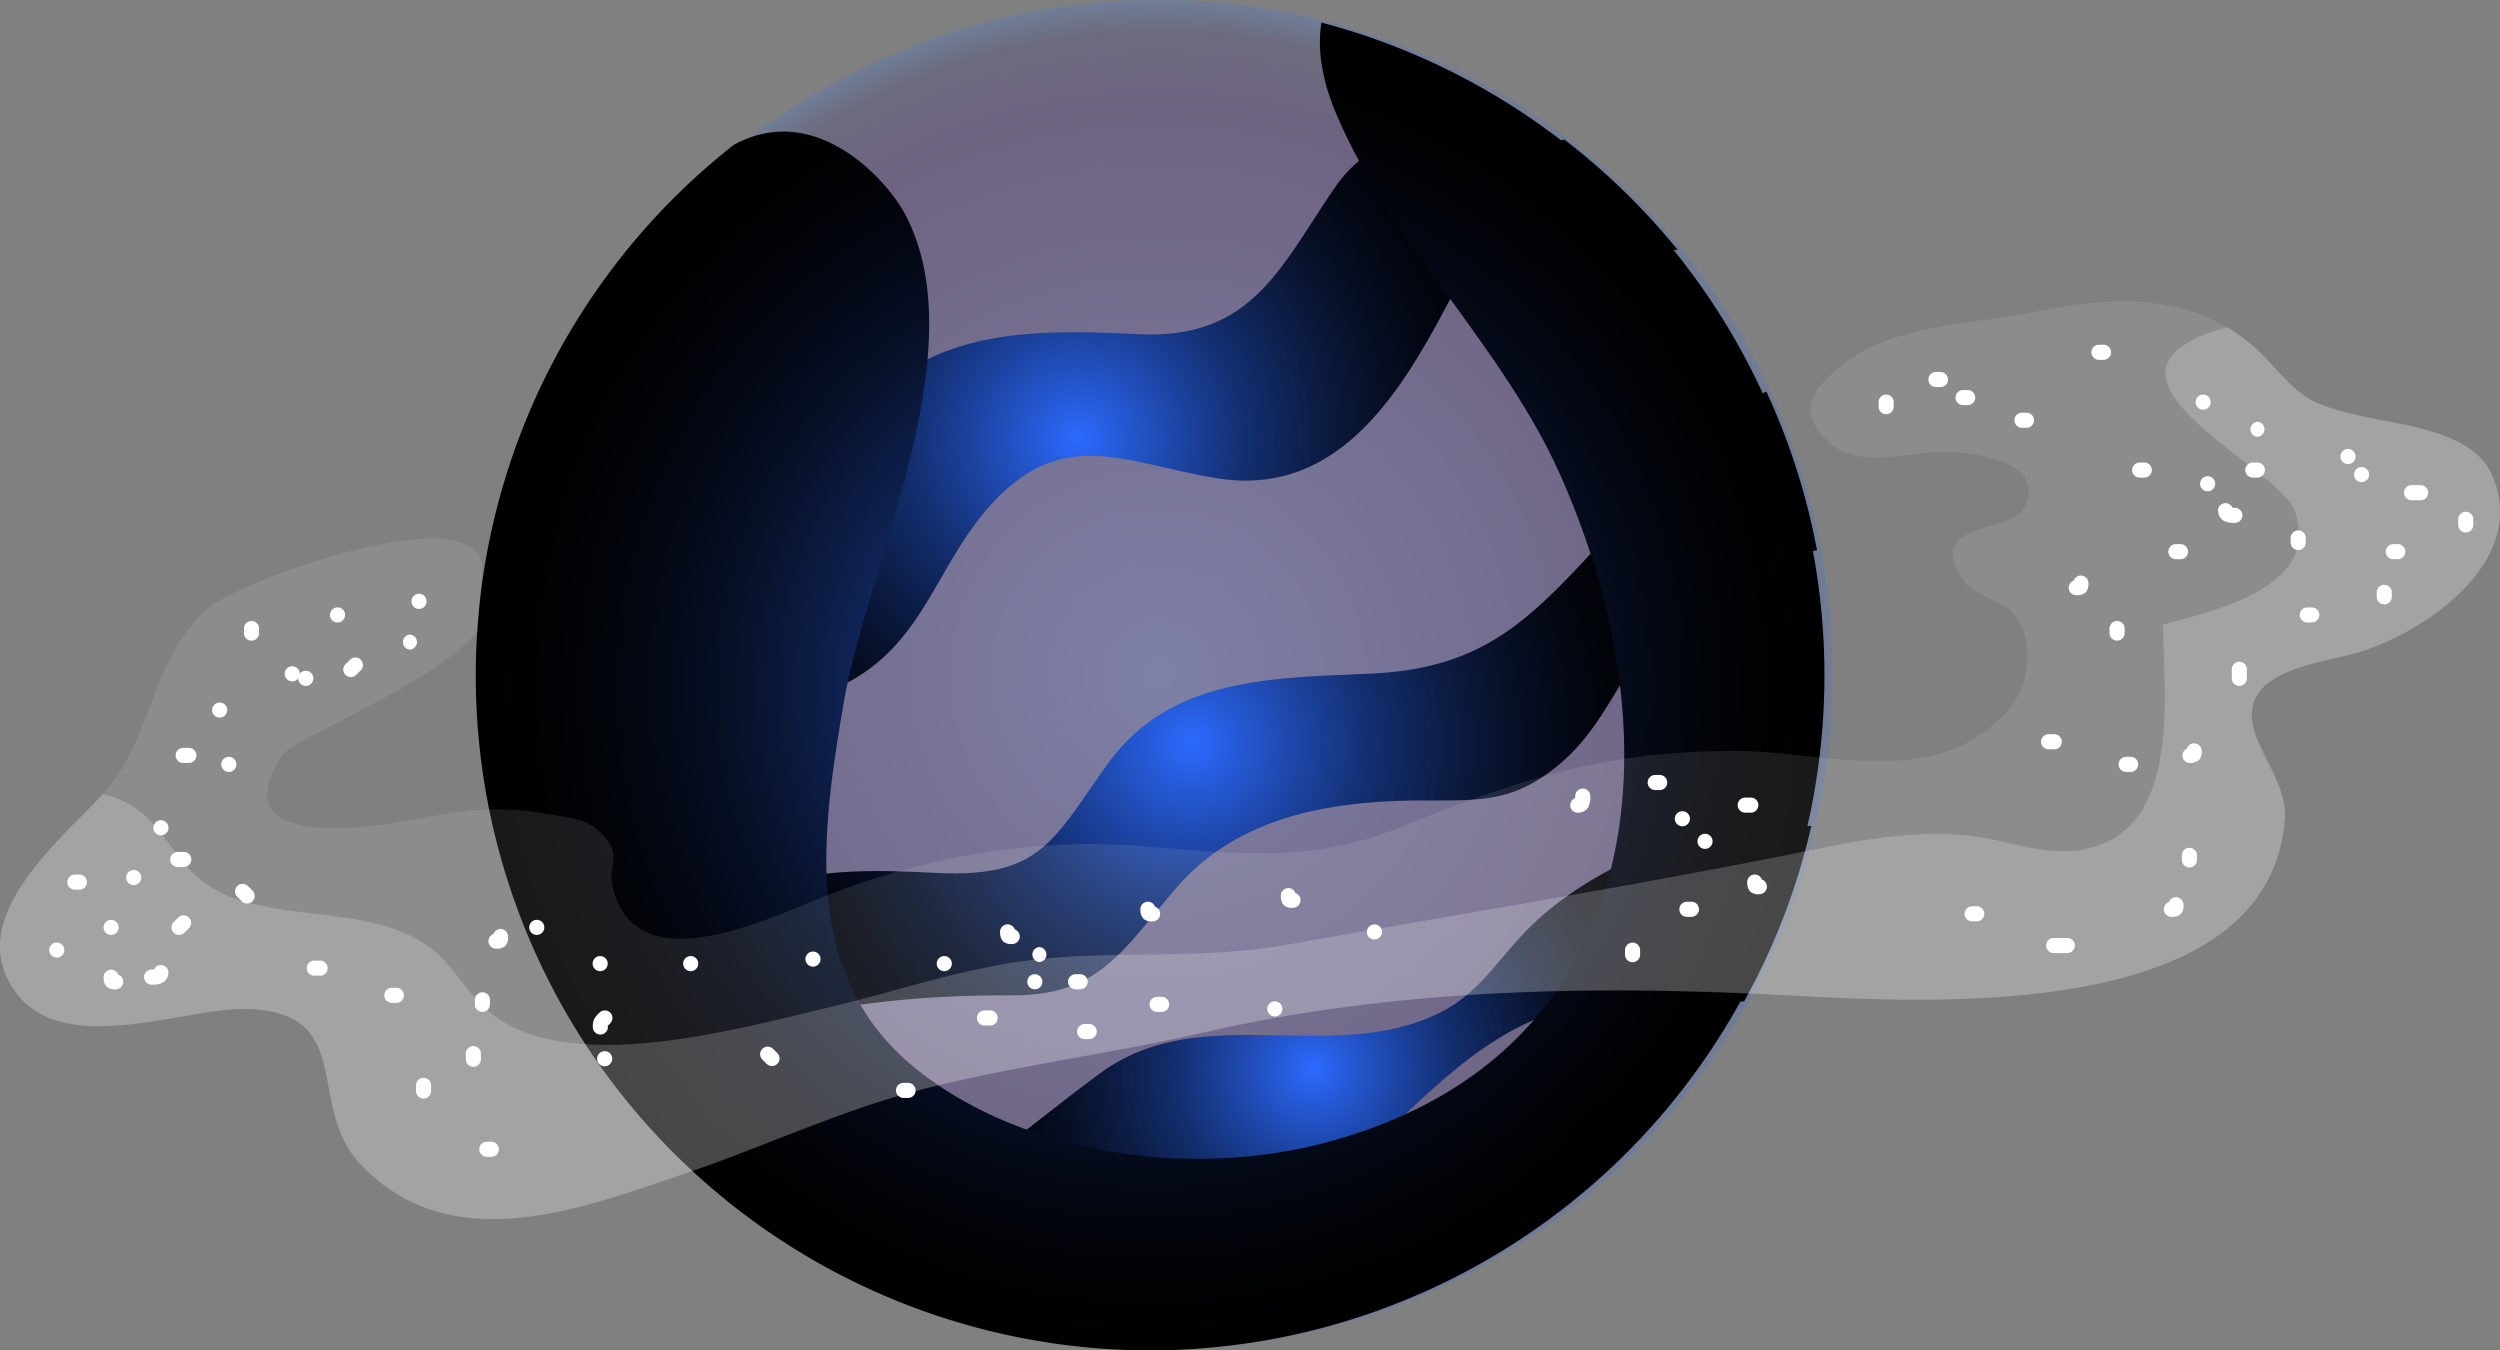 <?xml version="1.0" encoding="UTF-8"?> <svg xmlns="http://www.w3.org/2000/svg" xmlns:xlink="http://www.w3.org/1999/xlink" viewBox="0 0 625.87 338.07"><rect x="0" y="0" width="625.87" height="338.07" fill="#808080" stroke="none"/> <defs> <style>.cls-1{isolation:isolate;}.cls-2{opacity:0.3;mix-blend-mode:multiply;fill:url(#Безымянный_градиент_74);}.cls-3,.cls-7{mix-blend-mode:screen;}.cls-4{fill:url(#Безымянный_градиент_404);}.cls-5{fill:url(#Безымянный_градиент_404-2);}.cls-6{fill:url(#Безымянный_градиент_404-3);}.cls-7{fill:url(#Безымянный_градиент_404-4);}.cls-10,.cls-8,.cls-9{fill:#fff;}.cls-8{opacity:0.1;}.cls-9{opacity:0.2;}</style> <radialGradient id="Безымянный_градиент_74" cx="289.9" cy="168.93" r="168.93" gradientUnits="userSpaceOnUse"> <stop offset="0" stop-color="#7c83ff"></stop> <stop offset="0.84" stop-color="#482088"></stop> <stop offset="0.95" stop-color="#403b77"></stop> <stop offset="1" stop-color="#4d79d1"></stop> </radialGradient> <radialGradient id="Безымянный_градиент_404" cx="298.36" cy="186.07" r="126.94" gradientUnits="userSpaceOnUse"> <stop offset="0" stop-color="#2c6aff"></stop> <stop offset="0.09" stop-color="#2559d6"></stop> <stop offset="0.23" stop-color="#1b429e"></stop> <stop offset="0.36" stop-color="#132e6e"></stop> <stop offset="0.5" stop-color="#0c1d46"></stop> <stop offset="0.63" stop-color="#071027"></stop> <stop offset="0.76" stop-color="#030712"></stop> <stop offset="0.89" stop-color="#010204"></stop> <stop offset="1"></stop> </radialGradient> <radialGradient id="Безымянный_градиент_404-2" cx="328.93" cy="267.61" r="97.99" xlink:href="#Безымянный_градиент_404"></radialGradient> <radialGradient id="Безымянный_градиент_404-3" cx="269.92" cy="109.79" r="118.73" xlink:href="#Безымянный_градиент_404"></radialGradient> <radialGradient id="Безымянный_градиент_404-4" cx="288.12" cy="171.86" r="167.58" xlink:href="#Безымянный_градиент_404"></radialGradient> </defs> <g class="cls-1"> <g id="Слой_2" data-name="Слой 2"> <g id="Layer_1" data-name="Layer 1"> <circle class="cls-2" cx="289.9" cy="168.93" r="168.93"></circle> <g class="cls-3"> <path class="cls-4" d="M173,263c25.27-10.93,53.34-13.92,80.4-13.82,22,.07,27.76-11.47,41.18-27,15.65-18.06,39-21.78,62.07-21.79,13.85,0,22.24.49,33.47-8.82,12.26-10.16,15.8-24.28,26.31-35.14,9.63-9.95,24.29-15.54,38.45-18.68a168.06,168.06,0,0,0-12.68-39.72c-16.92,8.29-28.41,23.75-41.35,37.75-18,19.47-29.32,31.57-57.84,32.87-24.57,1.12-50.07.82-65.75,22.67-13.69,19.09-16.65,28.56-43.08,27.21-21.95-1.12-37.81-1-57.56,10.2-12.46,7.08-22.71,17.62-34.68,23.67a168.52,168.52,0,0,0,14.65,21.62A59.29,59.29,0,0,1,173,263Z"></path> <path class="cls-5" d="M423.17,209.78c-14.26,3.74-30.08,12.2-40.5,22.65-9,9.07-12.82,17.61-25.79,22.7-26.43,10.35-57-4.12-81.08,13.29-18.42,13.33-44.51,37.07-71.38,46.91A168.16,168.16,0,0,0,233,328.43l1.13-.75c21.46-13.76,40.75-11.11,64.62-13.83,35.5-4.05,56.3-50.19,90.66-60.42,13.38-4,28.06-1.17,42-2.24,1.6-.12,3.37-.3,5.25-.54a167.55,167.55,0,0,0,16.8-43.87C441,206.72,428.61,208.36,423.17,209.78Z"></path> <path class="cls-6" d="M211.46,171.27c19.8-10.1,22.67-29.26,36.28-44.52,18.18-20.39,33.79-10.84,56.68-7.06C334,124.58,349.76,100,362,76.84,372.06,57.75,384.79,58,405.31,61.06A109.17,109.17,0,0,0,420,62.57a169.87,169.87,0,0,0-28.38-27.64,29.72,29.72,0,0,1-7,1.13c-20,.6-37.23-8.44-50.7,11.28S313.32,85,285.15,83.67c-24.26-1.19-54.61-2.23-70.06,21.54-14.61,22.46-17.69,44.31-50.13,46.5-18.76,1.27-31.67-5.46-44.94,9.52-.12,2.56-.19,5.12-.19,7.7,0,5.45.27,10.83.78,16.14,11.51-4.66,24.47-6.78,35.3-7.31C175.42,176.8,193.92,180.22,211.46,171.27Z"></path> </g> <path class="cls-7" d="M288.12,338.07A169,169,0,0,0,330.81,5.65c-1,6.29-.06,13.81,3.58,22.53,13.57,32.45,41.91,58.6,56.18,90.64,29.94,67.18,22.15,145.94-59,167.3-32.9,8.65-73.32,3.27-100.27-17-31.05-23.3-25.83-59.53-20-93.6,5.83-33.88,33.16-87.61,15.41-121.67-4.7-9-22.67-28.72-43-17.59A168.94,168.94,0,0,0,288.12,338.07Z"></path> <path class="cls-8" d="M623.81,118.79c-4.75-10.72-21.87-12.22-31.76-14.46-14-3.18-15.21-4.2-24.32-14.11C551.84,73,530.33,73.8,509.6,78.06,493,81.48,473.91,81,460.89,91.63c-6.86,5.63-11.15,10.93-3.75,18.39,7.85,7.93,19.7,3,30.1,3.12,6.61.11,24.62,2.19,19.86,13.35-3.14,7.39-23,3.69-17.08,16.43,4.33,9.3,16,4.77,17.31,19,.95,10.13-3.5,16.3-11.27,21.82C478.73,196,454.38,188,434.53,188c-33.22,0-54.21,7.16-85,19.5-21.94,8.78-41.34,6.06-64.3,4.28-27.26-2.11-55.44,3.06-80.55,13.35-16.64,6.82-46,19.82-51.29-3.12-1.42-6.22,3-7.59-3.15-13.66-3.62-3.58-7.88-3.53-12.44-4.45a73.05,73.05,0,0,0-28.34.22c-10.07,2-55.76,11.21-38.85-15,2.81-4.36,37.13-17.26,48.94-31l1.12-14.77c1.84-20.77-61.68,2.09-69.31,9.5C37.17,166.55,38.22,185.29,25.49,199c-10,10.81-31.73,28.56-23.77,45.6,10.09,21.63,42.41,8,58.91,7.94,29.07-.09,15.58,23.95,29.57,38.79,22.57,23.95,55.08,11.31,81.59,2.3,19.45-6.61,38.28-15.55,58.19-20.75,23.42-6.11,47.56-9,71.14-14.42,48.15-11.08,97.46-11.95,146.39-9.35C482.36,251,568.16,256.4,572,205c.77-10.36-10.13-19.65-8-28.34,2.36-9.73,19.4-11,27.32-13.58C608.11,157.61,633.24,140.06,623.81,118.79Z"></path> <path class="cls-9" d="M591.28,163.05c16.83-5.44,42-23,32.53-44.26-4.75-10.72-21.87-12.22-31.76-14.46-14-3.18-15.21-4.2-24.32-14.11a44.83,44.83,0,0,0-10.19-8.31c-1,.27-1.94.56-2.9.88-35.74,11.66,16,34.09,19.86,45.12,6.7,19.1-19.51,24.69-33,28.48.31,17.8,3.9,47.85-15.75,55.09-10.75,4-20.61-.53-30.89-2-15.38-2.26-30.88,1.24-46.24,4.31-42.3,8.46-84.07,15.2-126.35,22.71-20.32,3.6-39.63,1.62-59.84,3.4-19.31,1.69-36.71,8-55.51,12.44-21.76,5.13-62.59,16.65-82.69,2.29-8.4-6-10.84-14.93-20.47-19.87-10.32-5.28-21.59-5.28-32.59-7-13.34-2.11-20.1-4.48-27.53-14.74-5.48-7.57-8.83-11.79-17.86-14.26-.1.11-.19.23-.3.34-10,10.81-31.73,28.56-23.77,45.6,10.09,21.63,42.41,8,58.91,7.94,29.07-.09,15.58,23.95,29.57,38.79,22.57,23.95,55.08,11.31,81.59,2.3,19.45-6.61,38.28-15.55,58.19-20.75,23.42-6.11,47.56-9,71.14-14.42,48.15-11.08,97.46-11.95,146.39-9.35C482.36,251,568.16,256.4,572,205c.77-10.36-10.13-19.65-8-28.34C566.32,166.9,583.36,165.62,591.28,163.05Z"></path> <path class="cls-10" d="M46.16,233.51l1.13-1.13a1.89,1.89,0,0,0-2.67-2.68l-1.14,1.14a1.89,1.89,0,1,0,2.68,2.67Z"></path> <path class="cls-10" d="M63.16,222.9,62,221.77a1.89,1.89,0,0,0-2.67,2.67l1.13,1.13a1.89,1.89,0,1,0,2.67-2.67Z"></path> <path class="cls-10" d="M44.82,213.28H44.5a1.89,1.89,0,0,0,0,3.78H46a1.89,1.89,0,0,0,0-3.78H44.5a1.89,1.89,0,0,0,0,3.78h.32a1.89,1.89,0,0,0,0-3.78Z"></path> <path class="cls-10" d="M27.82,234.06a1.89,1.89,0,0,0,0-3.78,1.89,1.89,0,0,0,0,3.78Z"></path> <path class="cls-10" d="M29,243.89h-.53c-.17,0-.43-.08.27,0l-.09,0a1.57,1.57,0,0,1,.69.41l.25.32c.15.4.2.51.14.33s.07.58,0,.29,0-.4,0-.6a1.89,1.89,0,0,0-3.78,0,3.25,3.25,0,0,0,.69,2.33,3,3,0,0,0,2.33.7,1.89,1.89,0,0,0,0-3.78Z"></path> <path class="cls-10" d="M38.4,243.51c0,.22,0,.16,0-.17l.13-.26c-.1.16-.06.11.13-.17s.33-.24.16-.14c.43-.25.28-.1.09-.05l-.21,0c.57-.1.18,0,0,0s-.49,0-.74,0a1.89,1.89,0,1,0,0,3.78,6,6,0,0,0,2.2-.26,2.94,2.94,0,0,0,2-2.76,1.89,1.89,0,0,0-3.78,0Z"></path> <path class="cls-10" d="M14.21,239.73a1.89,1.89,0,0,0,0-3.78,1.89,1.89,0,0,0,0,3.78Z"></path> <path class="cls-10" d="M18.75,222.73h1.13a1.89,1.89,0,0,0,0-3.78H18.75a1.89,1.89,0,0,0,0,3.78Z"></path> <path class="cls-10" d="M33.48,221.59a1.89,1.89,0,0,0,0-3.78,1.89,1.89,0,0,0,0,3.78Z"></path> <path class="cls-10" d="M40.29,209.12a1.89,1.89,0,0,0,0-3.78,1.89,1.89,0,0,0,0,3.78Z"></path> <path class="cls-10" d="M76.56,171.71a1.89,1.89,0,0,0,0-3.78,1.89,1.89,0,0,0,0,3.78Z"></path> <path class="cls-10" d="M89.23,168.89l1.14-1.13a1.89,1.89,0,0,0-2.67-2.67l-1.14,1.13a1.89,1.89,0,1,0,2.67,2.67Z"></path> <path class="cls-10" d="M102.63,162.64a1.89,1.89,0,0,0,0-3.77,1.89,1.89,0,0,0,0,3.77Z"></path> <path class="cls-10" d="M104.9,152.44a1.89,1.89,0,0,0,0-3.78,1.89,1.89,0,0,0,0,3.78Z"></path> <path class="cls-10" d="M84.5,155.84a1.89,1.89,0,0,0,0-3.78,1.89,1.89,0,0,0,0,3.78Z"></path> <path class="cls-10" d="M61.07,157.35v1.14a1.89,1.89,0,1,0,3.78,0v-1.14a1.89,1.89,0,0,0-3.78,0Z"></path> <path class="cls-10" d="M73.16,170.58a1.89,1.89,0,0,0,0-3.78,1.89,1.89,0,0,0,0,3.78Z"></path> <path class="cls-10" d="M55,179.65a1.89,1.89,0,0,0,0-3.78,1.89,1.89,0,0,0,0,3.78Z"></path> <path class="cls-10" d="M46,191h1.14a1.89,1.89,0,1,0,0-3.77H46A1.89,1.89,0,1,0,46,191Z"></path> <path class="cls-10" d="M57.29,193.25a1.89,1.89,0,0,0,0-3.78,1.89,1.89,0,0,0,0,3.78Z"></path> <path class="cls-10" d="M134.38,234.06a1.89,1.89,0,0,0,0-3.78,1.89,1.89,0,0,0,0,3.78Z"></path> <path class="cls-10" d="M150.25,243.13a1.89,1.89,0,0,0,0-3.78,1.89,1.89,0,0,0,0,3.78Z"></path> <path class="cls-10" d="M152.14,257.11c0-.2,0-.41,0-.61s-.09.51,0,.21-.23.47-.09.19a1.22,1.22,0,0,1,.12-.19c-.35.49-.14.19,0,.08s.39-.41.6-.61a1.89,1.89,0,0,0-2.68-2.67,6.46,6.46,0,0,0-1.3,1.55,4.36,4.36,0,0,0-.38,2.05,1.89,1.89,0,0,0,3.78,0Z"></path> <path class="cls-10" d="M172.92,243.13a1.89,1.89,0,0,0,0-3.78,1.89,1.89,0,0,0,0,3.78Z"></path> <path class="cls-10" d="M203.53,242a1.89,1.89,0,0,0,0-3.78,1.89,1.89,0,0,0,0,3.78Z"></path> <path class="cls-10" d="M194.66,263.71l-1.13-1.13a1.89,1.89,0,1,0-2.68,2.67l1.14,1.13a1.89,1.89,0,0,0,2.67-2.67Z"></path> <path class="cls-10" d="M151.38,266.94a1.89,1.89,0,0,0,0-3.78,1.89,1.89,0,0,0,0,3.78Z"></path> <path class="cls-10" d="M123,285.83h-1.13a1.89,1.89,0,0,0,0,3.78H123a1.89,1.89,0,0,0,0-3.78Z"></path> <path class="cls-10" d="M107.92,273v-1.13a1.89,1.89,0,1,0-3.77,0V273a1.89,1.89,0,1,0,3.77,0Z"></path> <path class="cls-10" d="M120.39,265.05v-1.14a1.89,1.89,0,1,0-3.77,0v1.14a1.89,1.89,0,1,0,3.77,0Z"></path> <path class="cls-10" d="M122.66,251.44v-1.13a1.89,1.89,0,0,0-3.78,0v1.13a1.89,1.89,0,0,0,3.78,0Z"></path> <path class="cls-10" d="M123.42,234.44c0,.18,0,.35,0,.53s-.08.43,0-.27a.32.32,0,0,1,0,.09,1.57,1.57,0,0,1,.41-.69l.32-.25c.4-.15.51-.2.33-.14s.58-.07.29,0-.4,0-.6,0a1.89,1.89,0,1,0,0,3.78,3.23,3.23,0,0,0,2.33-.69,3,3,0,0,0,.7-2.33,1.89,1.89,0,0,0-3.78,0Z"></path> <path class="cls-10" d="M99.23,247.29H98.1a1.89,1.89,0,0,0,0,3.78h1.13a1.89,1.89,0,1,0,0-3.78Z"></path> <path class="cls-10" d="M78.83,244.26H80a1.89,1.89,0,1,0,0-3.77H78.83a1.89,1.89,0,1,0,0,3.77Z"></path> <path class="cls-10" d="M226.2,274.87h1.13a1.89,1.89,0,1,0,0-3.78H226.2a1.89,1.89,0,1,0,0,3.78Z"></path> <path class="cls-10" d="M246.6,256.73h1.14a1.89,1.89,0,1,0,0-3.77H246.6a1.89,1.89,0,1,0,0,3.77Z"></path> <path class="cls-10" d="M271.54,260.14h1.14a1.89,1.89,0,1,0,0-3.78h-1.14a1.89,1.89,0,0,0,0,3.78Z"></path> <path class="cls-10" d="M236.4,243.13a1.89,1.89,0,0,0,0-3.78,1.89,1.89,0,0,0,0,3.78Z"></path> <path class="cls-10" d="M250.38,233.31a3.18,3.18,0,0,0,.7,2.32,3,3,0,0,0,2.33.7,1.89,1.89,0,1,0,0-3.78h-.53c-.17,0-.43-.08.26,0l-.09,0a1.59,1.59,0,0,1,.7.4l.25.32c.15.4.2.51.14.34s.06.58,0,.28a5.86,5.86,0,0,1,0-.59,1.89,1.89,0,1,0-3.78,0Z"></path> <path class="cls-10" d="M260.21,240.86a1.89,1.89,0,0,0,0-3.77,1.89,1.89,0,0,0,0,3.77Z"></path> <path class="cls-10" d="M259.07,247.67a1.89,1.89,0,0,0,0-3.78,1.89,1.89,0,0,0,0,3.78Z"></path> <path class="cls-10" d="M269.28,247.67h1.13a1.89,1.89,0,0,0,0-3.78h-1.13a1.89,1.89,0,1,0,0,3.78Z"></path> <path class="cls-10" d="M289.68,253.33h1.13a1.89,1.89,0,0,0,0-3.78h-1.13a1.89,1.89,0,1,0,0,3.78Z"></path> <path class="cls-10" d="M319.15,254.47a1.89,1.89,0,0,0,0-3.78,1.89,1.89,0,0,0,0,3.78Z"></path> <path class="cls-10" d="M285.52,227.64a3.22,3.22,0,0,0,.7,2.33,3,3,0,0,0,2.33.69,1.89,1.89,0,0,0,0-3.78H288c-.17,0-.43-.09.26,0l-.09,0a1.59,1.59,0,0,1,.7.4l.25.33c.15.39.2.5.14.33s.06.58,0,.28,0-.39,0-.59a1.89,1.89,0,1,0-3.78,0Z"></path> <path class="cls-10" d="M320.67,224.24a3.26,3.26,0,0,0,.69,2.33,3,3,0,0,0,2.33.69,1.89,1.89,0,0,0,0-3.78h-.53c-.17,0-.43-.08.27,0l-.1,0a1.53,1.53,0,0,1,.7.4l.25.33c.15.39.2.5.14.33s.06.58,0,.28a5.86,5.86,0,0,1,0-.59,1.89,1.89,0,1,0-3.78,0Z"></path> <path class="cls-10" d="M344.09,235.2a1.89,1.89,0,0,0,0-3.78,1.89,1.89,0,0,0,0,3.78Z"></path> <path class="cls-10" d="M406.82,237.84V239a1.89,1.89,0,0,0,3.78,0v-1.13a1.89,1.89,0,0,0-3.78,0Z"></path> <path class="cls-10" d="M422.31,229.53h1.14a1.89,1.89,0,1,0,0-3.78h-1.14a1.89,1.89,0,1,0,0,3.78Z"></path> <path class="cls-10" d="M437.43,220.84a3.22,3.22,0,0,0,.69,2.32,3,3,0,0,0,2.33.7,1.89,1.89,0,1,0,0-3.78h-.52c-.18,0-.43-.08.26,0l-.09,0a1.59,1.59,0,0,1,.7.4l.24.32c.15.4.2.51.15.34s.06.58,0,.28a5.86,5.86,0,0,1,0-.59,1.89,1.89,0,1,0-3.78,0Z"></path> <path class="cls-10" d="M493.73,230.66h1.14a1.89,1.89,0,0,0,0-3.78h-1.14a1.89,1.89,0,0,0,0,3.78Z"></path> <path class="cls-10" d="M514.14,238.6h3.4a1.89,1.89,0,0,0,0-3.78h-3.4a1.89,1.89,0,1,0,0,3.78Z"></path> <path class="cls-10" d="M543.61,229.53a3.21,3.21,0,0,0,2.33-.7,3,3,0,0,0,.69-2.33,1.89,1.89,0,0,0-3.78,0V227c0,.17-.09.43,0-.26l0,.09a1.51,1.51,0,0,1,.41-.7l.32-.25c.39-.15.5-.2.33-.14s.58-.06.28,0a5.76,5.76,0,0,1-.59,0,1.89,1.89,0,1,0,0,3.78Z"></path> <path class="cls-10" d="M550,215.17V214a1.89,1.89,0,0,0-3.77,0v1.14a1.89,1.89,0,1,0,3.77,0Z"></path> <path class="cls-10" d="M513,187.58h1.14a1.89,1.89,0,1,0,0-3.77H513a1.89,1.89,0,1,0,0,3.77Z"></path> <path class="cls-10" d="M532.27,193.25h1.14a1.89,1.89,0,0,0,0-3.78h-1.14a1.89,1.89,0,1,0,0,3.78Z"></path> <path class="cls-10" d="M548.14,191a3.23,3.23,0,0,0,2.33-.69,3,3,0,0,0,.7-2.33,1.89,1.89,0,1,0-3.78,0c0,.18,0,.35,0,.53s-.08.43,0-.27a.3.3,0,0,1,0,.1,1.45,1.45,0,0,1,.4-.7l.32-.25c.4-.15.51-.2.34-.14s.58-.06.28,0-.4,0-.6,0a1.89,1.89,0,0,0,0,3.77Z"></path> <path class="cls-10" d="M562.5,169.82v-2.26a1.89,1.89,0,0,0-3.78,0v2.26a1.89,1.89,0,0,0,3.78,0Z"></path> <path class="cls-10" d="M531.9,158.49v-1.14a1.89,1.89,0,1,0-3.78,0v1.14a1.89,1.89,0,1,0,3.78,0Z"></path> <path class="cls-10" d="M519.8,149a3.23,3.23,0,0,0,2.33-.69,3,3,0,0,0,.7-2.33,1.89,1.89,0,1,0-3.78,0c0,.17,0,.35,0,.52s-.08.43,0-.26a.29.29,0,0,1,0,.09,1.5,1.5,0,0,1,.4-.7l.32-.24c.4-.16.51-.2.34-.15s.57-.06.28,0-.4,0-.6,0a1.89,1.89,0,1,0,0,3.78Z"></path> <path class="cls-10" d="M544.74,140h1.14a1.89,1.89,0,0,0,0-3.78h-1.14a1.89,1.89,0,1,0,0,3.78Z"></path> <path class="cls-10" d="M599.16,140h1.13a1.89,1.89,0,0,0,0-3.78h-1.13a1.89,1.89,0,1,0,0,3.78Z"></path> <path class="cls-10" d="M619.18,131.28v-1.13a1.89,1.89,0,1,0-3.77,0v1.13a1.89,1.89,0,1,0,3.77,0Z"></path> <path class="cls-10" d="M606,121.46h-2.27a1.89,1.89,0,0,0,0,3.78H606a1.89,1.89,0,0,0,0-3.78Z"></path> <path class="cls-10" d="M591.22,120.7a1.89,1.89,0,0,0,0-3.78,1.89,1.89,0,0,0,0,3.78Z"></path> <path class="cls-10" d="M587.82,116.17a1.89,1.89,0,0,0,0-3.78,1.89,1.89,0,0,0,0,3.78Z"></path> <path class="cls-10" d="M474.08,101.81v-1.14a1.89,1.89,0,1,0-3.78,0v1.14a1.89,1.89,0,0,0,3.78,0Z"></path> <path class="cls-10" d="M484.66,96.9h1.14a1.89,1.89,0,0,0,0-3.78h-1.14a1.89,1.89,0,0,0,0,3.78Z"></path> <path class="cls-10" d="M491.46,101.43h1.14a1.89,1.89,0,0,0,0-3.78h-1.14a1.89,1.89,0,1,0,0,3.78Z"></path> <path class="cls-10" d="M506.2,107.1h1.13a1.89,1.89,0,1,0,0-3.78H506.2a1.89,1.89,0,1,0,0,3.78Z"></path> <path class="cls-10" d="M525.47,90.09h1.14a1.89,1.89,0,0,0,0-3.78h-1.14a1.89,1.89,0,1,0,0,3.78Z"></path> <path class="cls-10" d="M551.55,102.56a1.89,1.89,0,0,0,0-3.78,1.89,1.89,0,0,0,0,3.78Z"></path> <path class="cls-10" d="M535.67,119.57h1.14a1.89,1.89,0,1,0,0-3.78h-1.14a1.89,1.89,0,0,0,0,3.78Z"></path> <path class="cls-10" d="M552.68,123a1.89,1.89,0,0,0,0-3.78,1.89,1.89,0,0,0,0,3.78Z"></path> <path class="cls-10" d="M555.32,127.88a2.88,2.88,0,0,0,1.51,2.57,5.85,5.85,0,0,0,2.65.45,1.89,1.89,0,0,0,0-3.78h-.62l-.24,0c-.42,0,.45.09,0,0l-.2-.05c-.36-.1.41.21.11,0l.24.18c.19.28.23.33.13.17l.13.27c0,.32,0,.38,0,.16a1.89,1.89,0,1,0-3.78,0Z"></path> <path class="cls-10" d="M577.24,135.82v-1.14a1.89,1.89,0,0,0-3.78,0v1.14a1.89,1.89,0,0,0,3.78,0Z"></path> <path class="cls-10" d="M565.15,115.79H564a1.89,1.89,0,1,0,0,3.78h1.13a1.89,1.89,0,0,0,0-3.78Z"></path> <path class="cls-10" d="M565.15,109.36a1.89,1.89,0,0,0,0-3.77,1.89,1.89,0,0,0,0,3.77Z"></path> <path class="cls-10" d="M598.78,149.42v-1.13a1.89,1.89,0,0,0-3.78,0v1.13a1.89,1.89,0,0,0,3.78,0Z"></path> <path class="cls-10" d="M577.62,155.84h1.13a1.89,1.89,0,0,0,0-3.78h-1.13a1.89,1.89,0,1,0,0,3.78Z"></path> <path class="cls-10" d="M395.11,203.45a2.87,2.87,0,0,0,2.57-1.5,5.85,5.85,0,0,0,.45-2.65,1.89,1.89,0,1,0-3.78,0c0,.21,0,.41,0,.62a1.93,1.93,0,0,1,0,.24c0,.42.08-.45,0-.06a1.6,1.6,0,0,1,0,.21c-.1.35.22-.41,0-.11l.18-.24c.27-.19.33-.24.16-.14l.27-.12.17,0a1.89,1.89,0,1,0,0,3.77Z"></path> <path class="cls-10" d="M414.38,197.79h1.13a1.89,1.89,0,0,0,0-3.78h-1.13a1.89,1.89,0,0,0,0,3.78Z"></path> <path class="cls-10" d="M421.18,206.86a1.89,1.89,0,0,0,0-3.78,1.89,1.89,0,0,0,0,3.78Z"></path> <path class="cls-10" d="M426.85,212.52a1.89,1.89,0,0,0,0-3.78,1.89,1.89,0,0,0,0,3.78Z"></path> <path class="cls-10" d="M437.05,203.45h1.13a1.89,1.89,0,1,0,0-3.77h-1.13a1.89,1.89,0,1,0,0,3.77Z"></path> </g> </g> </g> </svg> 
